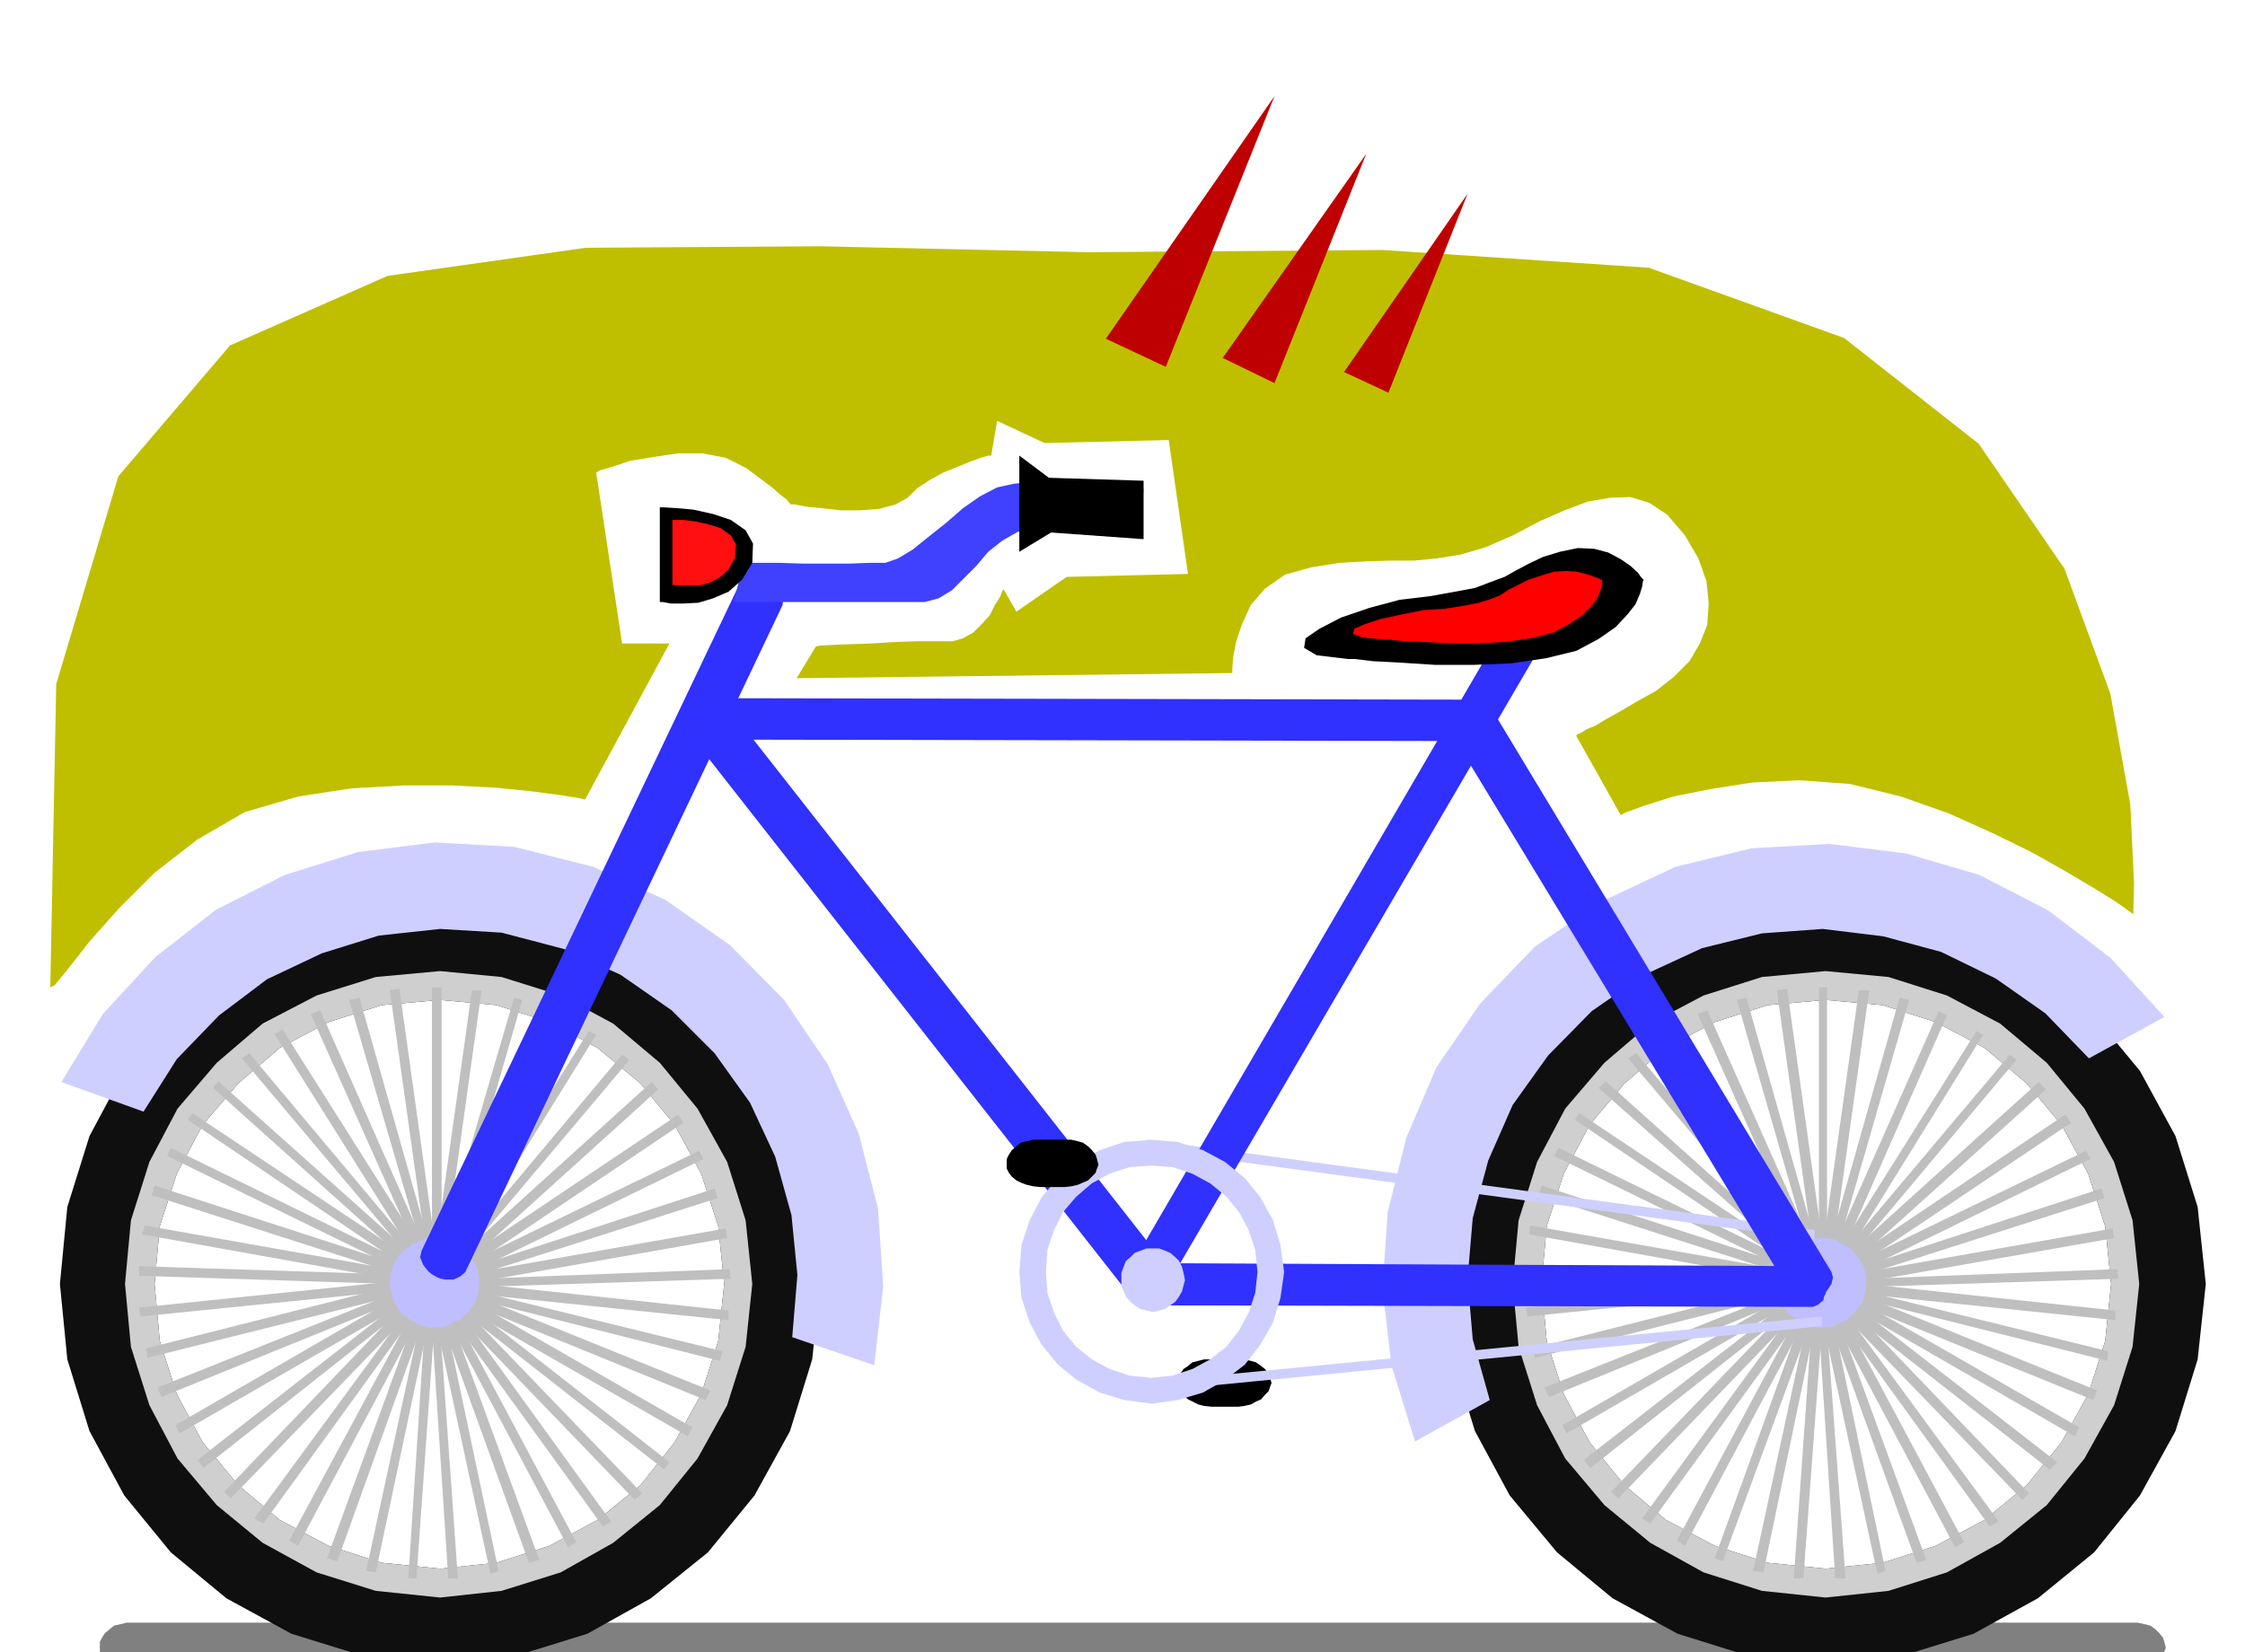 <svg xmlns="http://www.w3.org/2000/svg" width="490.455" height="361.03" fill-rule="evenodd" stroke-linecap="round" preserveAspectRatio="none" viewBox="0 0 3035 2234"><style>.pen1{stroke:none}.brush2{fill:#000}.brush3{fill:#0f0f0f}.brush4{fill:#cfcfcf}.brush5{fill:#bfbfff}.brush6{fill:#bfbfbf}.brush7{fill:#cfcfff}.brush8{fill:#3030ff}</style><path d="M181 2260h2701l8-1 9-2 8-4 7-3 5-6 5-5 2-6 2-5-2-8-2-6-5-6-5-5-7-5-8-2-9-2H171l-8 2-9 2-6 5-6 5-4 6-3 6v13l3 6 4 5 6 6 6 3 9 4 8 2 10 1z" class="pen1" style="fill:gray"/><path d="M1638 1838h44l9 2 7 2 7 5 5 4 5 6 2 6 2 7-2 5-2 6-5 5-5 6-7 3-7 4-9 2-8 1h-36l-10-1-8-2-8-4-6-3-6-6-4-5-3-6v-12l3-6 4-6 6-4 6-5 8-2 8-2h10z" class="pen1 brush2"/><path d="m595 1222 102 10 97 30 86 47 77 64 63 75 48 88 30 96 11 104-11 102-30 97-48 87-63 77-77 62-86 48-97 30-102 11-104-11-97-30-88-48-75-62-63-77-47-87-30-97-10-102 10-104 30-96 47-88 63-75 75-64 88-47 97-30 104-10zm0 130-79 7-72 23-66 35-56 48-48 56-35 66-23 71-7 78 7 77 23 72 35 65 48 58 56 47 66 35 72 23 79 8 76-8 72-23 65-35 58-47 46-58 36-65 23-72 8-77-8-78-23-71-36-66-46-56-58-48-65-35-72-23-76-7z" class="pen1 brush3"/><path d="m595 1313 83 8 80 25 71 38 63 53 51 62 40 72 25 79 9 86-9 85-25 79-40 72-51 63-63 51-71 40-80 25-83 9-87-9-80-25-73-40-62-51-53-63-38-72-25-79-8-85 8-86 25-79 38-72 53-62 62-53 73-38 80-25 87-8zm0 39-79 7-72 23-66 35-56 48-48 56-35 66-23 71-7 78 7 77 23 72 35 65 48 58 56 47 66 35 72 23 79 8 76-8 72-23 65-35 58-47 46-58 36-65 23-72 8-77-8-78-23-71-36-66-46-56-58-48-65-35-72-23-76-7z" class="pen1 brush4"/><path d="m595 1657 15 1 15 5 13 7 12 10 9 11 8 14 5 14 2 17-2 15-5 16-8 13-9 12-12 9-13 8-15 5-15 2-18-2-14-5-15-8-11-9-10-12-7-13-5-16-1-15 1-17 5-14 7-14 10-11 11-10 15-7 14-5 18-1z" class="pen1 brush5"/><path d="M584 1674h13v-339h-13v339z" class="pen1 brush6"/><path d="M574 1674h13l-47-337-13 2 47 335z" class="pen1 brush6"/><path d="m567 1678 11-4-92-325-14 3 95 326z" class="pen1 brush6"/><path d="m559 1682 11-6-137-310-13 5 139 311z" class="pen1 brush6"/><path d="m552 1686 11-8-181-286-11 6 181 288z" class="pen1 brush6"/><path d="m546 1691 9-7-218-260-10 7 219 260z" class="pen1 brush6"/><path d="m540 1697 8-9-253-226-7 9 252 226z" class="pen1 brush6"/><path d="m535 1704 7-11-282-188-6 9 281 190z" class="pen1 brush6"/><path d="m531 1712 5-11-305-149-5 11 305 149z" class="pen1 brush6"/><path d="m529 1720 4-12-324-105-4 13 324 104z" class="pen1 brush6"/><path d="m527 1729 2-13-333-59-4 12 335 60z" class="pen1 brush6"/><path d="M527 1736v-13l-339-11v13l339 11z" class="pen1 brush6"/><path d="M527 1746v-13l-339 35 2 12 337-34z" class="pen1 brush6"/><path d="m531 1753-4-13-329 83 1 13 332-83z" class="pen1 brush6"/><path d="m533 1761-4-11-316 126 5 13 315-128z" class="pen1 brush6"/><path d="m538 1768-7-11-294 170 6 11 295-170z" class="pen1 brush6"/><path d="m542 1774-7-9-268 209 8 11 267-211z" class="pen1 brush6"/><path d="m548 1782-10-10-235 245 9 9 236-244z" class="pen1 brush6"/><path d="m555 1785-9-7-202 275 12 7 199-275z" class="pen1 brush6"/><path d="m563 1789-11-5-161 299 12 7 160-301z" class="pen1 brush6"/><path d="m570 1793-11-6-117 320 14 4 114-318z" class="pen1 brush6"/><path d="m578 1795-11-4-72 333 13 2 70-331z" class="pen1 brush6"/><path d="M587 1795h-13l-22 339h11l24-339z" class="pen1 brush6"/><path d="M595 1795h-11l22 339h13l-24-339z" class="pen1 brush6"/><path d="m604 1793-13 2 72 333 11-4-70-331z" class="pen1 brush6"/><path d="m612 1789-12 6 115 318 14-4-117-320z" class="pen1 brush6"/><path d="m619 1785-11 6 160 301 11-7-160-300z" class="pen1 brush6"/><path d="m627 1782-11 7 199 275 11-7-199-275z" class="pen1 brush6"/><path d="m632 1774-9 10 235 244 10-9-236-245z" class="pen1 brush6"/><path d="m638 1768-7 10 267 209 7-10-267-209z" class="pen1 brush6"/><path d="m642 1761-8 11 296 170 6-12-294-169z" class="pen1 brush6"/><path d="m646 1753-6 12 314 128 6-13-314-127z" class="pen1 brush6"/><path d="m646 1746-2 11 329 83 4-13-331-81z" class="pen1 brush6"/><path d="m648 1736-2 14 339 35v-13l-337-36z" class="pen1 brush6"/><path d="M648 1729v11l340-11-2-13-338 13z" class="pen1 brush6"/><path d="m646 1720 2 13 335-59-2-13-335 59z" class="pen1 brush6"/><path d="m644 1712 4 11 322-103-4-13-322 105z" class="pen1 brush6"/><path d="m640 1704 6 12 305-149-6-11-305 148z" class="pen1 brush6"/><path d="m634 1697 8 11 282-190-7-11-283 190z" class="pen1 brush6"/><path d="m629 1691 9 10 252-228-9-10-252 228z" class="pen1 brush6"/><path d="m623 1686 9 7 219-260-10-7-218 260z" class="pen1 brush6"/><path d="m616 1682 11 6 179-289-10-5-180 288z" class="pen1 brush6"/><path d="m608 1678 11 6 140-311-14-6-137 311z" class="pen1 brush6"/><path d="m600 1674 12 4 94-326-11-3-95 325z" class="pen1 brush6"/><path d="m591 1674 13 2 47-337h-13l-47 335z" class="pen1 brush6"/><path d="m2468 1222 103 10 97 30 87 47 76 64 62 75 48 88 30 96 11 104-11 102-30 97-48 87-62 77-76 62-87 48-97 30-103 11-104-11-96-30-88-48-75-62-64-77-47-87-30-97-10-102 10-104 30-96 47-88 64-75 75-64 88-47 96-30 104-10zm0 130-78 7-72 23-66 35-56 48-47 56-35 66-23 71-7 78 7 77 23 72 35 65 47 58 56 47 66 35 72 23 78 8 77-8 72-23 66-35 57-47 47-58 36-65 23-72 8-77-8-78-23-71-36-66-47-56-57-48-66-35-72-23-77-7z" class="pen1 brush3"/><path d="m2468 1313 85 8 79 25 72 38 63 53 51 62 40 72 25 79 9 86-9 85-25 79-40 72-51 63-63 51-72 40-79 25-85 9-86-9-79-25-72-40-62-51-53-63-38-72-25-79-8-85 8-86 25-79 38-72 53-62 62-53 72-38 79-25 86-8zm0 39-78 7-72 23-66 35-56 48-47 56-35 66-23 71-7 78 7 77 23 72 35 65 47 58 56 47 66 35 72 23 78 8 77-8 72-23 66-35 57-47 47-58 36-65 23-72 8-77-8-78-23-71-36-66-47-56-57-48-66-35-72-23-77-7z" class="pen1 brush4"/><path d="m2468 1657 15 1 15 5 13 7 13 10 9 11 7 14 5 14 2 17-2 15-5 16-7 13-9 12-13 9-13 8-15 5-15 2-17-2-14-5-14-8-11-9-10-12-7-13-5-16-1-15 1-17 5-14 7-14 10-11 11-10 14-7 14-5 17-1z" class="pen1 brush5"/><path d="M2459 1674h11v-339h-11v339z" class="pen1 brush6"/><path d="M2449 1674h14l-47-337-14 2 47 335z" class="pen1 brush6"/><path d="m2442 1678 11-4-92-325-13 3 94 326z" class="pen1 brush6"/><path d="m2434 1682 12-6-138-310-13 5 139 311z" class="pen1 brush6"/><path d="m2427 1686 11-8-181-286-11 6 181 288z" class="pen1 brush6"/><path d="m2421 1691 10-7-219-260-11 7 220 260z" class="pen1 brush6"/><path d="m2416 1697 7-9-252-226-10 9 255 226z" class="pen1 brush6"/><path d="m2410 1704 7-11-282-188-6 9 281 190z" class="pen1 brush6"/><path d="m2406 1712 6-11-305-149-6 11 305 149z" class="pen1 brush6"/><path d="m2404 1720 4-12-324-105-4 13 324 104z" class="pen1 brush6"/><path d="m2402 1729 2-13-335-59-2 12 335 60z" class="pen1 brush6"/><path d="M2402 1736v-13l-339-11-1 13 340 11z" class="pen1 brush6"/><path d="M2402 1746v-13l-339 35 2 12 337-34z" class="pen1 brush6"/><path d="m2404 1753-2-13-329 83 2 13 329-83z" class="pen1 brush6"/><path d="m2408 1761-4-11-316 126 6 13 314-128z" class="pen1 brush6"/><path d="m2412 1768-6-11-294 170 6 11 294-170z" class="pen1 brush6"/><path d="m2417 1774-7-9-269 209 9 11 267-211z" class="pen1 brush6"/><path d="m2423 1782-9-10-236 245 10 9 235-244z" class="pen1 brush6"/><path d="m2431 1785-10-7-201 275 11 7 200-275z" class="pen1 brush6"/><path d="m2438 1789-11-5-160 299 11 7 160-301z" class="pen1 brush6"/><path d="m2446 1793-12-6-116 320 11 4 117-318z" class="pen1 brush6"/><path d="m2453 1795-11-4-72 333 14 2 69-331z" class="pen1 brush6"/><path d="M2463 1795h-14l-24 339h13l25-339z" class="pen1 brush6"/><path d="M2470 1795h-11l22 339h14l-25-339z" class="pen1 brush6"/><path d="m2480 1793-14 2 72 333 11-4-69-331z" class="pen1 brush6"/><path d="m2487 1789-11 6 115 318 13-4-117-320z" class="pen1 brush6"/><path d="m2495 1785-12 6 160 301 12-7-160-300z" class="pen1 brush6"/><path d="m2500 1782-9 7 199 275 12-7-202-275z" class="pen1 brush6"/><path d="m2508 1774-10 10 236 244 9-9-235-245z" class="pen1 brush6"/><path d="m2512 1768-8 10 267 209 10-10-269-209z" class="pen1 brush6"/><path d="m2517 1761-7 11 295 170 6-12-294-169z" class="pen1 brush6"/><path d="m2521 1753-6 12 315 128 5-13-314-127z" class="pen1 brush6"/><path d="m2521 1746-2 11 330 83 1-13-329-81z" class="pen1 brush6"/><path d="m2523 1736-2 14 339 35v-13l-337-36z" class="pen1 brush6"/><path d="M2523 1729v11l341-11-2-13-339 13z" class="pen1 brush6"/><path d="m2521 1720 2 13 335-59-2-13-335 59z" class="pen1 brush6"/><path d="m2519 1712 4 11 322-103-4-13-322 105z" class="pen1 brush6"/><path d="m2515 1704 6 12 305-149-6-11-305 148z" class="pen1 brush6"/><path d="m2510 1697 7 11 283-190-8-11-282 190z" class="pen1 brush6"/><path d="m2504 1691 9 10 253-228-10-10-252 228z" class="pen1 brush6"/><path d="m2498 1686 10 7 218-260-9-7-219 260z" class="pen1 brush6"/><path d="m2491 1682 11 6 179-289-9-5-181 288z" class="pen1 brush6"/><path d="m2483 1678 12 6 137-311-11-6-138 311z" class="pen1 brush6"/><path d="m2476 1674 11 4 94-326-13-3-92 325z" class="pen1 brush6"/><path d="m2466 1674 14 2 47-337h-14l-47 335z" class="pen1 brush6"/><path d="m802 1172 98 45 87 61 73 74 59 87 42 94 26 101 7 105-12 107-111-38 7-84-8-81-22-79-34-73-48-67-58-58-69-48-77-35-84-22-83-5-83 9-77 24-74 35-65 49-57 59-45 71-111-40 56-92 71-77 82-64 93-47 99-31 104-13 107 6 107 27zm1363 47 100-47 103-25 105-6 104 13 99 29 93 48 84 64 73 80-102 56-59-61-67-47-74-36-78-21-82-10-82 6-81 20-78 36-71 49-59 60-48 67-33 75-21 78-7 82 7 82 23 82-101 56-32-103-12-104 7-103 25-100 41-96 59-86 74-77 90-61z" class="pen1 brush7"/><path d="m591 1727 5 2 6 1h11l9-4 7-6 429-902 1-10-3-9-8-9-9-6-7-3-6-2-6-1-5 1-10 3-5 7-430 902-2 9 4 10 3 4 4 5 5 4 7 4z" class="pen1 brush8"/><path d="m1578 1763 8-10 5-10v-9l-2-7-601-766-8-5-9-1h-6l-5 3-6 2-5 5-9 7-5 10-1 9 4 9 600 765 7 4 10 2 5-1 6-2 6-3 6-2z" class="pen1 brush8"/><path d="m1551 1541 902 122v13l-902-122v-13z" class="pen1 brush7"/><path d="m2461 1755 9-10 6-9 2-9-2-7-458-759-6-5-9-1h-6l-5 2-6 2-5 4-6 3-4 5-4 5-2 5-2 8 3 9 459 757 5 5 9 2 5-1 5-1 6-3 6-2z" class="pen1 brush8"/><path d="m1542 1744 4 2 6 2h10l9-4 7-6 506-866 2-10-2-9-5-9-8-6-11-4h-10l-9 3-6 7-506 868-3 7 2 9 5 8 9 8z" class="pen1 brush8"/><path d="m936 972 1 10 5 9 7 6 9 3 1034 2 8-3 7-6 5-9 2-10-1-6-1-6-3-5-2-3-7-6-8-2-1032-2-10 2-7 6-4 3-2 5-1 6v6zm619 764v5l1 6 1 4 3 5 5 6 9 3 877 2 7-3 7-6 1-5 2-4 1-6 1-5-1-6-1-5-2-5-1-3-7-6-7-1-877-4-9 2-5 6-3 3-1 5-1 6v6z" class="pen1 brush8"/><path d="M1822 891h9l25 3 38 2 47 3h50l51-2 48-7 41-10 30-16 23-16 16-17 11-14 6-14 3-10 1-7 1-2-3-3-5-7-10-9-13-9-17-9-19-5-22-1-24 5-23 7-19 9-17 9-16 9-19 7-21 8-27 5-33 6-42 5-41 11-38 13-29 15-19 13-2 13 17 10 42 5z" class="pen1 brush2"/><path d="M1873 865h6l19 2 28 1 34 2h37l38-2 35-5 31-8 22-12 16-11 12-12 8-10 4-10 3-8v-5l1-1-2-2-4-2-8-3-9-3-12-3-14-1-17 1-17 5-18 6-14 7-12 6-12 8-13 5-16 5-20 4-25 4-30 2-30 6-28 6-21 7-14 6-2 7 13 5 31 3z" class="pen1" style="fill:red"/><path d="M992 814h258l19-5 18-11 16-16 17-17 16-19 19-15 21-12 25-5 24-2h89l15 1h9l4 1 4-53-6-1-15-1-22-2-25-1-29-3h-29l-27-1-22 2-23 5-23 12-23 16-23 20-24 19-21 17-20 12-17 6h-21l-27 1h-64l-32-1h-48l-13 53z" class="pen1" style="fill:#4040ff"/><path d="M1378 746V616l40 30 128 4v79l-125-9-43 26zm-486-60h6l16 1 23 2 27 6 24 8 20 14 10 18-1 26-14 23-18 16-21 9-20 6-20 1h-17l-11-2h-4V686z" class="pen1 brush2"/><path d="M909 703h15l16 2 18 4 16 5 14 10 7 12-1 18-9 16-12 11-14 7-14 4h-26l-8-1h-2v-88z" class="pen1" style="fill:#ff0f0f"/><path d="m1557 1541 35 3 34 11 30 16 27 22 21 26 17 31 10 33 5 37-5 35-10 33-17 30-21 27-27 21-30 17-34 10-35 5-37-5-33-10-31-17-26-21-22-27-16-30-11-33-3-35 3-37 11-33 16-31 22-26 26-22 31-16 33-11 37-3zm0 35-30 2-27 9-24 13-21 18-18 21-12 24-9 27-2 30 2 28 9 27 12 24 18 22 21 17 24 13 27 9 30 3 28-3 27-9 24-13 22-17 17-22 13-24 9-27 3-28-3-30-9-27-13-24-17-21-22-18-24-13-27-9-28-2z" class="pen1 brush7"/><path d="M1406 1541h42l9 2 7 2 7 5 5 5 5 6 2 6 2 8-2 5-2 6-5 5-5 5-7 3-7 3-9 2-8 1h-34l-9-1-9-2-8-3-6-3-6-5-4-5-3-6v-13l3-6 4-6 6-5 6-5 8-2 9-2h9z" class="pen1 brush2"/><path d="M1559 1688h8l8 3 7 3 7 6 5 5 4 8 2 8 2 10-2 7-2 8-4 7-5 7-7 5-7 5-8 2-8 2-9-2-8-2-8-5-6-5-6-7-3-7-3-8v-17l3-8 3-8 6-5 6-6 8-3 8-3h9zm0 180 904-88v13l-904 88v-13z" class="pen1 brush7"/><path d="m68 1335 6-3 18-22 29-37 40-45 48-48 58-45 64-37 72-21 72-11 71-4h65l59 3 49 5 38 5 25 4 9 2 114-211h-64l-35-231 5-3 17-5 24-8 31-5 33-5h34l31 6 28 14 20 15 16 12 10 9 8 6 5 6 1 1h5l15 3 21 2 26 3h27l26-2 22-6 16-9 13-13 17-11 18-10 20-8 17-7 14-5 10-3h4l8-47 64 30 168-4 26 181-164 4-68 47-17-30-2 2-3 8-7 11-7 14-11 12-11 11-14 8-14 4h-47l-31 1-31 2-30 1-24 1-17 1-5 1-26 43 589-7v-6l1-15 4-21 8-24 12-26 19-22 27-19 36-10 38-6 36-2 33-1h32l30-3 32-5 34-10 37-16 36-19 34-15 32-12 30-5 27-1 26 8 24 16 24 28 18 31 11 31 3 30-2 29-10 25-14 24-21 21-24 19-27 15-22 13-18 10-15 9-12 5-8 5-5 2-1 2 60 107 8-4 25-9 38-12 50-10 57-9 64-3 68 5 69 17 65 23 60 27 53 26 46 26 37 22 29 18 17 12 7 5 1-41-5-107-27-150-62-169-116-169-182-143-264-95-360-24-399 3-361-8-317 2-268 38-213 94-151 177-84 281-8 410z" class="pen1" style="fill:#bfbf00"/><path d="m1723 130-228 328 81 38 147-366zm124 78-194 276 70 34 124-310zm137 54-167 241 60 28 107-269z" class="pen1" style="fill:#bf0000"/></svg>
